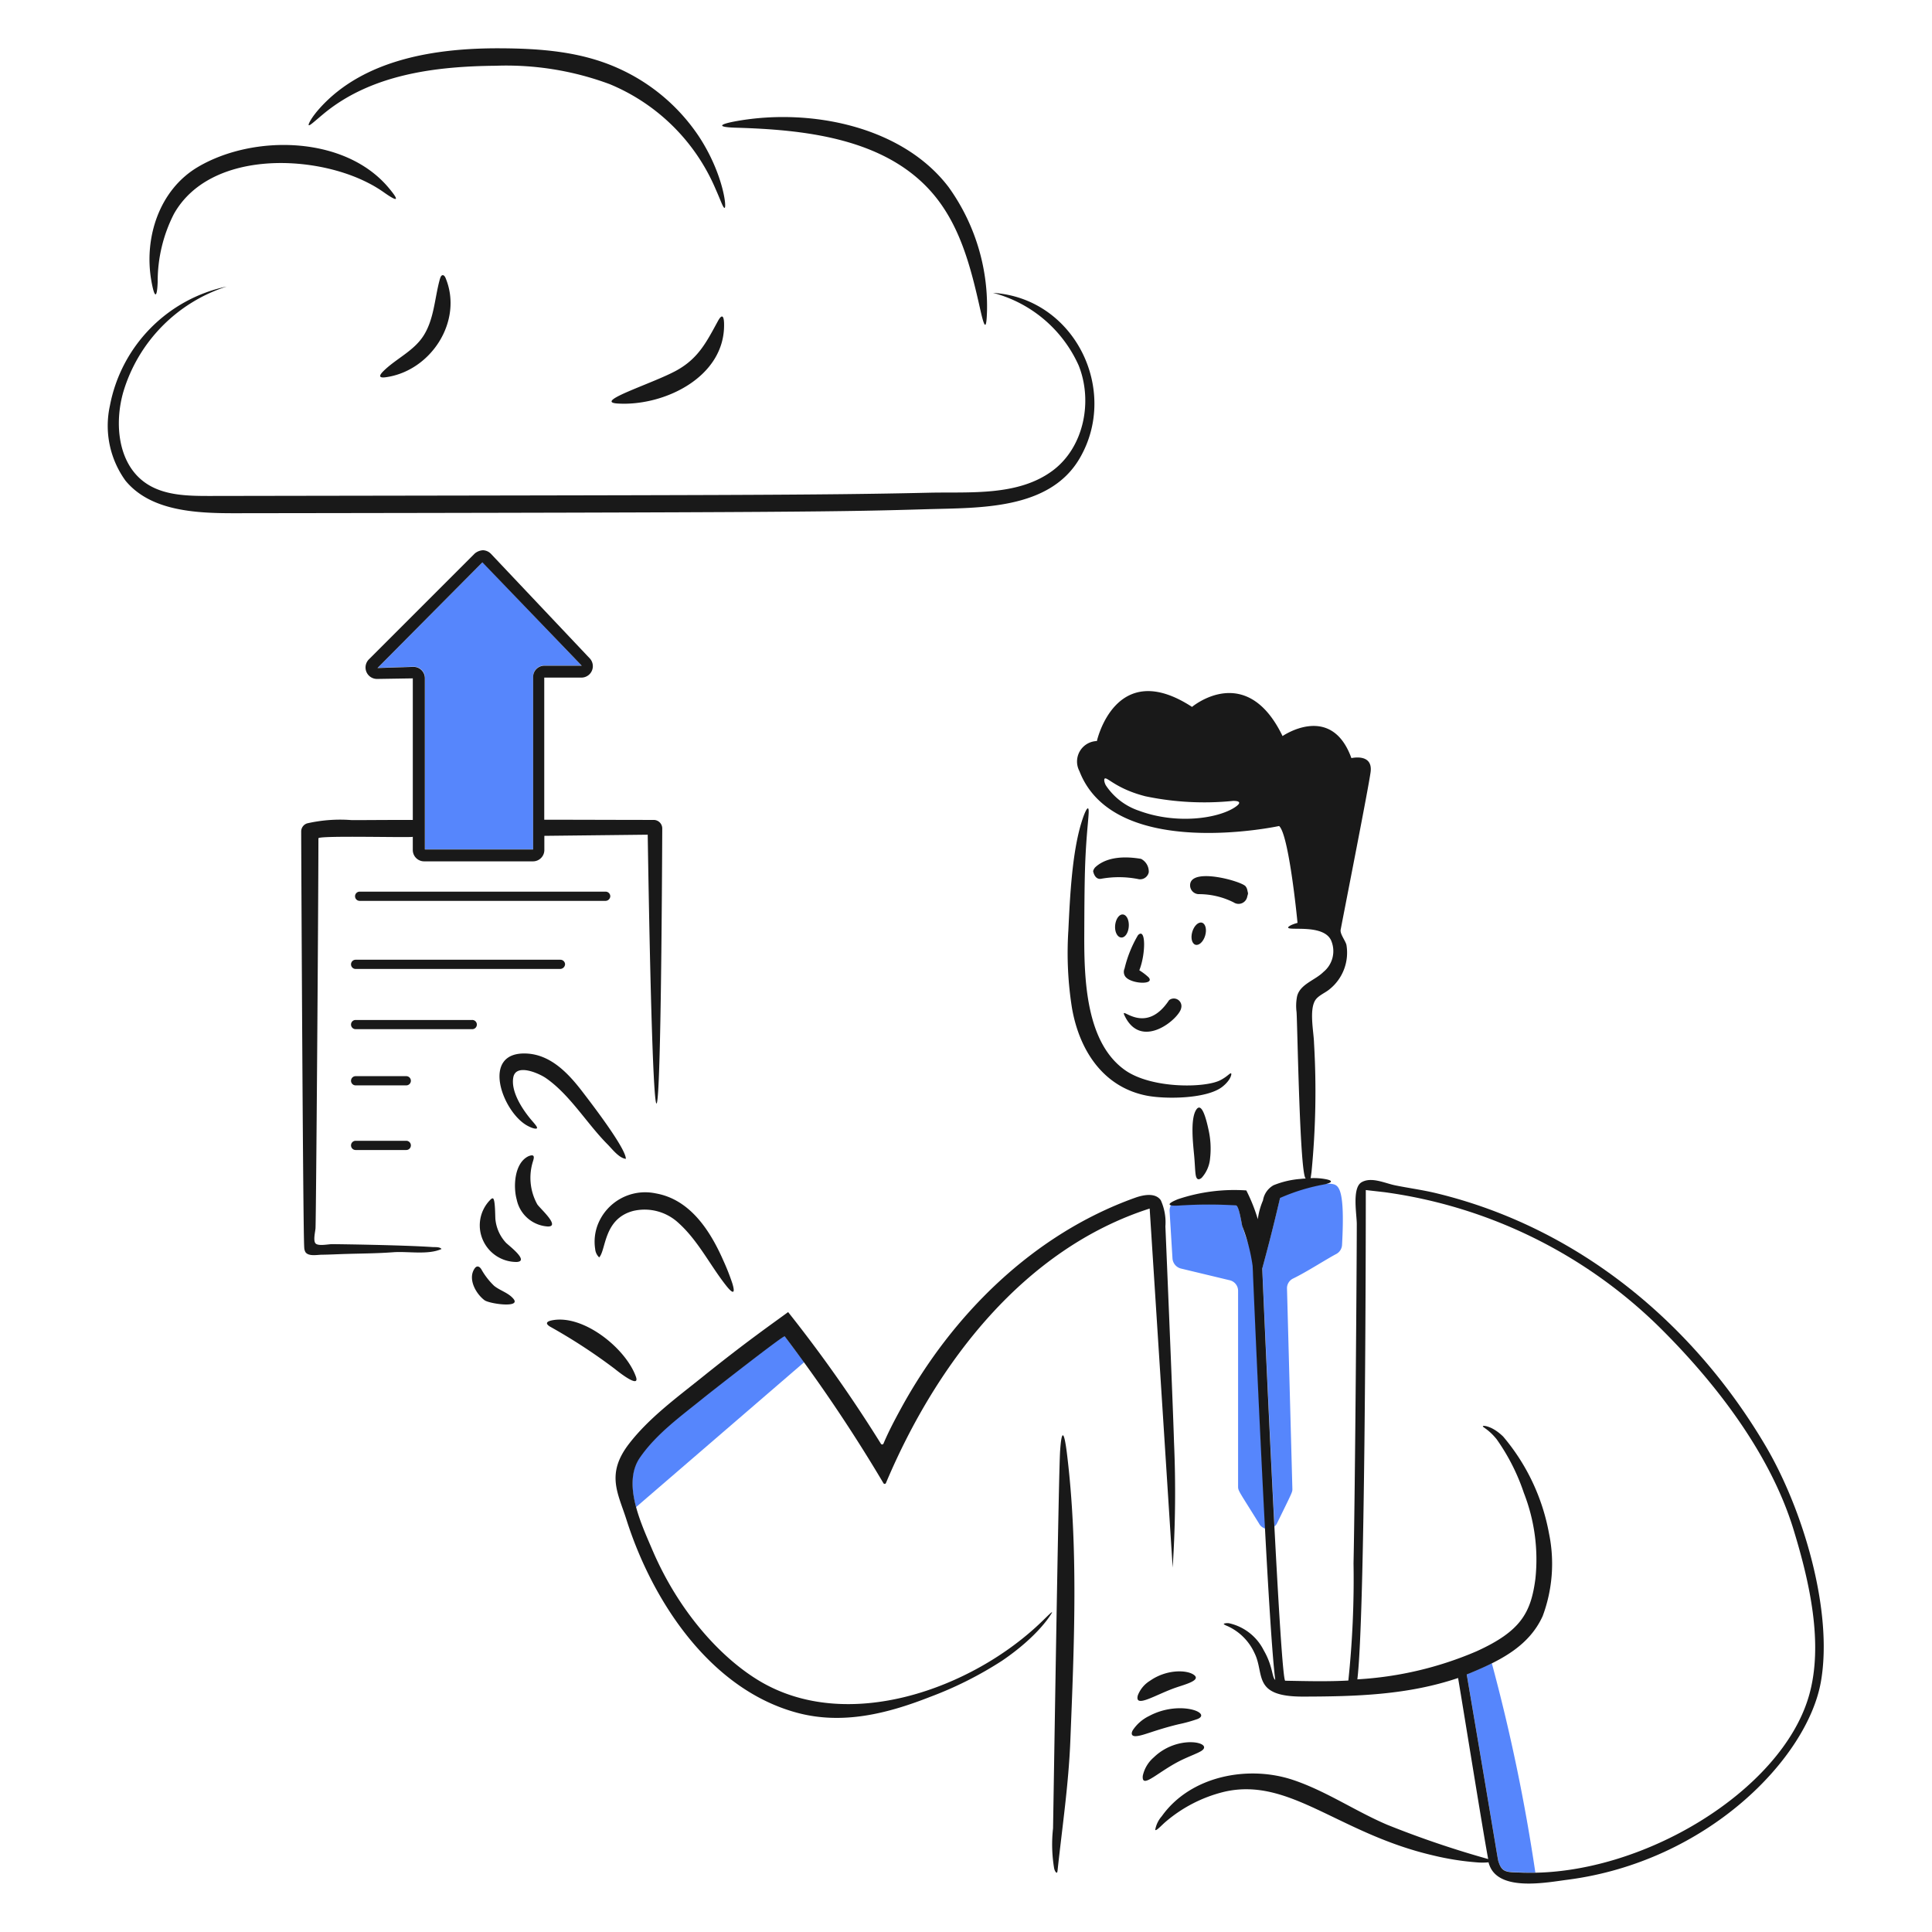 <svg viewBox="0 0 200 200" xmlns="http://www.w3.org/2000/svg"><path d="M158.942 193.863c-1.25 0-.71-.026-1.667-.04-1.391-.02-1.8-.082-2.125-1.052-.135-.4.159.983-3.316-19.458.5-.165 2.093-.894 2.6-1.132a189.645 189.645 0 0 1 4.508 21.682ZM131.006 158.243a1.045 1.045 0 0 1-.675-.536c-2.062-3.329-2.164-3.365-2.164-3.813v-20.272a1.123 1.123 0 0 0-.874-1.092l-5.043-1.211a1.166 1.166 0 0 1-.874-1.032l-.3-4.905a1.191 1.191 0 0 1 .158-.655c.543.136 2.84-.249 6.712.02.317.022.572 1.867.655 2.144 1.671 5.614.587-3.033 2.405 31.352ZM138.928 128.877a1.134 1.134 0 0 1-.595.933c-1.092.577-3.046 1.85-4.468 2.541a1.113 1.113 0 0 0-.635 1.053l.556 20.709c0 .359.052.228-1.569 3.534a1.065 1.065 0 0 1-.278.377c-.436-8.3-.893-18.366-1.27-26.745.57-2.111 1.044-3.874 1.846-7.326a18.572 18.572 0 0 1 4.408-1.35 3.547 3.547 0 0 1 .834-.06c.716.111 1.517.038 1.171 6.334Z" fill="#5686fc" class="fill-38a1ff"></path><path d="M117.783 175.517a3.057 3.057 0 0 1 1.27-1.529c1.7-1.19 3.784-1.141 4.527-.616.8.563-.857.986-1.806 1.311-2.108.717-4.334 2.205-3.991.834ZM117.584 179.726c-.417.02-.536-.218-.318-.616a4.243 4.243 0 0 1 1.688-1.469c3.081-1.656 6.509-.346 5.043.3a15.083 15.083 0 0 1-2 .556c-2.539.617-3.644 1.192-4.413 1.229ZM118.3 183.836a3.473 3.473 0 0 1 1.132-1.906c2.521-2.455 6.346-1.528 4.9-.655-.373.225-1.036.468-1.827.834-2.528 1.17-4.337 3.198-4.205 1.727ZM62.7 93.257H37.21a.477.477 0 0 1 0-.953H62.7a.483.483 0 0 1 .477.476.5.5 0 0 1-.477.477ZM48.865 106.54H36.793a.477.477 0 0 1 0-.953h12.072a.477.477 0 1 1 0 .953ZM58 100.305H36.793a.477.477 0 0 1 0-.953h21.226a.483.483 0 0 1 .476.477.515.515 0 0 1-.495.476ZM42.035 112.357h-5.242a.477.477 0 0 1 0-.953h5.242a.477.477 0 1 1 0 .953ZM42.035 119.048h-5.242a.477.477 0 0 1 0-.953h5.242a.477.477 0 1 1 0 .953ZM123.819 114.9c.583-.924 1.06.992 1.29 2.065a8.866 8.866 0 0 1 .159 2.938 3.441 3.441 0 0 1-.874 2.025c-.357.3-.548.118-.615-.3-.071-.439-.079-1.112-.159-1.986-.107-1.173-.42-3.758.199-4.742Z" fill="#191919" class="fill-191919"></path><path d="M60.2 68.894h-3.869a1.149 1.149 0 0 0-1.142 1.172v17.85H44V70.185a1.174 1.174 0 0 0-1.172-1.172l-3.732.12 10.86-10.941Z" fill="#5686fc" class="fill-38a1ff"></path><path d="M68.557 85.771a.889.889 0 0 0-.889-.893c-3.554 0-7.376-.02-11.327-.02V70.145h3.842a1.182 1.182 0 0 0 .873-1.985L50.831 57.339a1.206 1.206 0 0 0-.831-.378 1.446 1.446 0 0 0-.854.338l-10.96 10.96a1.187 1.187 0 0 0 .834 2.025l3.713-.059v14.653c-3.536 0-4.509.02-6.314.02a15.382 15.382 0 0 0-4.626.337.882.882 0 0 0-.614.845c.008 3.243.189 41.826.316 43.075a1.054 1.054 0 0 0 .119.456c.318.477 1.211.284 1.688.278.814-.01 1.628-.054 2.442-.079 1.648-.05 3.316-.054 4.964-.179 1.509-.114 3.613.3 5-.337-.2-.239-.655-.178-.953-.2-2.967-.205-9.768-.3-10.384-.3-.377 0-1.39.219-1.688-.059s-.037-1.251-.02-1.608c.058-1.192.291-32.7.3-40.346 0-.318 9.769-.04 9.769-.159V88a1.173 1.173 0 0 0 1.168 1.166h11.279A1.174 1.174 0 0 0 56.351 88v-1.474l10.7-.119c.558 35.459 1.324 38.934 1.506-.636Zm-13.368 2.164H43.981v-17.73a1.174 1.174 0 0 0-1.172-1.172l-3.732.119 10.86-10.94 10.285 10.7h-3.871a1.165 1.165 0 0 0-1.162 1.172ZM56.946 137.335c-.495-.3-.416-.533.2-.655 3.239-.641 7.623 2.892 8.677 5.817.485 1.348-1.888-.554-2.184-.794a57.911 57.911 0 0 0-6.693-4.368Z" fill="#191919" class="fill-191919"></path><path d="M62.029 130.167a1.347 1.347 0 0 1-.417-.873 4.912 4.912 0 0 1 .278-2.542 5.269 5.269 0 0 1 5.977-3.216c3.593.621 5.68 3.911 7.028 6.989a23.337 23.337 0 0 1 .914 2.323c.344 1.13.062 1.129-.655.218-1.662-2.109-2.9-4.668-4.944-6.492a5.15 5.15 0 0 0-4.686-1.212c-3.04.823-2.771 4.001-3.495 4.805ZM54.723 119.684c.615-.238.594.079.456.516a5.665 5.665 0 0 0 .437 4.467c.262.415 2.422 2.3 1.112 2.3a3.506 3.506 0 0 1-3.236-2.78c-.375-1.327-.259-3.808 1.231-4.503ZM50.672 124.29c.136-.138.216-.238.338-.238.278.02.238 1.946.278 2.2a4.175 4.175 0 0 0 1.092 2.4c.3.3 2.442 1.911 1.112 1.986a3.8 3.8 0 0 1-3.535-2.343 3.75 3.75 0 0 1 .715-4.005ZM49.143 131.3c.214-.3.469-.233.675.08a7.365 7.365 0 0 0 1.331 1.727c.613.5 1.484.718 2.005 1.35.807.979-2.5.513-3 .139-.907-.682-1.762-2.237-1.011-3.296ZM55.1 116.05c.378.436.556.656.476.755-.079.079-.439.024-.992-.278-2.574-1.408-4.885-7.687-.08-7.466 2.542.118 4.372 2.1 5.818 3.991.687.9 4.467 5.783 4.467 6.91-.7-.06-1.431-1.032-1.906-1.509-2.129-2.14-3.886-5.131-6.373-6.85-.694-.479-3.107-1.571-3.376-.06s1.016 3.413 1.966 4.507ZM102.792 30.316a13.455 13.455 0 0 1 8.875 7.525c1.489 3.733.522 8.485-2.7 10.88-3.588 2.669-8.577 2.187-12.787 2.284-11.568.265-21.7.25-74.477.337-2.3 0-4.784-.04-6.671-1.37-2.819-1.986-3.215-6.115-2.263-9.411a16.384 16.384 0 0 1 10.7-10.9 15.577 15.577 0 0 0-12.09 12.329 9.7 9.7 0 0 0 1.608 7.764c2.579 3.139 7.227 3.38 11.3 3.375 58.6-.073 63.162-.163 71.677-.417 5.381-.16 12.665.1 15.8-5.261 4.121-7.035-.488-16.594-8.972-17.135Z" fill="#191919" class="fill-191919"></path><path d="M76.186 13.22c6.91.2 15.117 1.026 20.074 6.473 3.122 3.431 4.236 7.981 5.222 12.37.435 1.937.636 2.184.694.1a21.175 21.175 0 0 0-3.971-12.787c-4.778-6.293-14.26-8.2-21.9-6.85-1.951.345-2.124.636-.119.694ZM33.438 11.83c4.954-4.141 11.635-4.962 17.87-5.023a30.747 30.747 0 0 1 11.813 1.906 20.392 20.392 0 0 1 10.96 10.861c.533 1.193.755 1.906.914 1.946.273.091-.112-3.5-2.6-7.327a19.711 19.711 0 0 0-8.359-7.108C60.16 5.324 55.934 5.017 51.724 5c-6.512-.025-14.006 1.084-18.6 6.175-.895.991-1.212 1.669-1.171 1.767.054.14.49-.28 1.485-1.112ZM16.323 29.184a15.331 15.331 0 0 1 1.687-7.049c3.676-6.511 14.216-6.2 20.034-3.236a12.885 12.885 0 0 1 1.609.953c1.461 1.036 1.825 1.073.575-.417-4.529-5.4-13.975-5.535-19.716-2.164-4.029 2.366-5.627 7.348-4.845 11.794.315 1.787.589 1.925.656.119ZM45.51 28.985c-.516 1.906-.575 4.032-1.648 5.738-1.012 1.609-2.827 2.376-4.15 3.674-.511.5-.5.753.218.655 4.685-.643 8.037-5.82 6.2-10.265-.175-.423-.447-.382-.556 0a1.132 1.132 0 0 0-.064.198ZM74.32 33.234c-1.163 2.13-1.987 3.811-4.19 5.063-2.384 1.357-8.84 3.31-6.195 3.475 4.8.3 11.155-2.74 11.02-8.28-.02-.833-.235-.992-.635-.258Z" fill="#191919" class="fill-191919"></path><path d="m83.255 141.008-17.413 15.011c-.5-1.847-.618-3.714.377-5.163 1.705-2.483 4.258-4.3 6.572-6.174.692-.56 8.317-6.531 8.418-6.394.681.924 1.37 1.812 2.046 2.72Z" fill="#5686fc" class="fill-38a1ff"></path><path d="M120.642 126.951a5.548 5.548 0 0 0-.477-2.7c-.575-.835-1.868-.542-2.66-.259-10.551 3.777-18.959 12.123-24.263 21.861-.638 1.17-1.273 2.373-1.787 3.594a.15.15 0 0 1-.258.02 145.1 145.1 0 0 0-9.61-13.641c-1.694 1.245-4.365 3.094-8.935 6.771-2.6 2.089-5.466 4.185-7.525 6.85-2.43 3.144-1.151 5.114-.278 7.862 2.67 8.41 8.633 17.525 17.591 19.975 4.744 1.3 9.411.118 13.859-1.628a38.521 38.521 0 0 0 7.426-3.733c3.782-2.568 5.1-4.825 5.182-5 .02-.119-.3.2-1.052.934-7.17 6.947-20.173 11.687-29.366 6.075-3.97-2.423-8.266-7.169-10.98-13.541-1.132-2.66-3.116-6.81-1.27-9.491 1.708-2.481 4.258-4.3 6.572-6.175.691-.56 8.317-6.531 8.418-6.393a160.9 160.9 0 0 1 10.226 15.209.143.143 0 0 0 .258-.02c5.313-12.6 14.4-24.263 27.3-28.413l2.382 37.169a119.777 119.777 0 0 0 .139-12.965c-.127-4.273-.891-22.258-.892-22.361Z" fill="#191919" class="fill-191919"></path><path d="M182.789 149.705c-7.453-12.66-19.365-22.633-34.132-26.189-1.409-.34-2.841-.526-4.249-.814-1.033-.211-2.437-.906-3.454-.318s-.5 3.316-.5 4.329c0 3.911-.171 27.32-.337 35.123a100.354 100.354 0 0 1-.536 12.132c-2.184.119-4.348.06-6.533.02-.473-.009-1.951-32.668-2.382-42.669.506-1.873.982-3.623 1.846-7.307a20.093 20.093 0 0 1 4.626-1.409c.89-.215.914-.44-.317-.6a6.794 6.794 0 0 0-1.152-.04c.04-.179.064-.4.1-.655a85.533 85.533 0 0 0 .259-13.323c-.026-1.151-.535-3.493.158-4.487.319-.456 1.031-.737 1.45-1.092a4.852 4.852 0 0 0 1.747-4.587c-.1-.435-.679-1.132-.6-1.568.572-3 2.868-14.613 3.1-16.321.267-1.985-1.986-1.45-1.986-1.45-2.084-5.778-7.128-2.283-7.128-2.283-3.752-7.763-9.371-3.018-9.371-3.018-7.923-5.162-9.849 3.534-9.849 3.534a2.122 2.122 0 0 0-1.806 3.117c3.613 9.372 20.669 5.679 20.669 5.679.993.854 1.846 9.352 1.906 10.027-.655.179-.953.377-.973.476 0 .384 3.583-.386 4.428 1.291a2.78 2.78 0 0 1-.775 3.316c-.853.854-2.4 1.252-2.72 2.5a5.025 5.025 0 0 0-.059 1.648c.091 1.152.337 17.254.973 17.234a5.289 5.289 0 0 0-.556.04 9.29 9.29 0 0 0-2.8.655 2.2 2.2 0 0 0-1.092 1.568 7.315 7.315 0 0 0-.536 1.946 17.656 17.656 0 0 0-1.191-2.978 18.375 18.375 0 0 0-7.089.913c-1.154.471-1.152.727.1.655a46.767 46.767 0 0 1 5.917-.019c.317.02.577 1.866.655 2.144a18.551 18.551 0 0 1 1.072 4.13c.642 15.11 1.727 38.162 2.343 42.847-.348-.232-.234-1.408-1.191-3.057a5.31 5.31 0 0 0-3.475-2.78 1.1 1.1 0 0 0-.655.02c-.04.059.1.137.4.258a5.623 5.623 0 0 1 2.779 2.8c1.066 2.155-.275 4.5 5.024 4.488 5.44-.01 10.821-.159 16.043-1.926.635 3.752 2.641 16.281 3.117 18.743a100.64 100.64 0 0 1-10.464-3.554c-3.3-1.409-6.294-3.474-9.709-4.626-4.646-1.568-10.64-.447-13.62 3.752a2.861 2.861 0 0 0-.676 1.41c.1.151.669-.493 1.073-.834a14.643 14.643 0 0 1 6.095-3.117c6.756-1.547 11.807 4.319 21.6 6.592a28.179 28.179 0 0 0 4.467.715 6.762 6.762 0 0 0 1.271 0 1.682 1.682 0 0 0 .1.317c1.019 2.736 5.917 1.766 8.061 1.489 14.478-1.866 24.867-12.569 26.249-20.53 1.266-7.269-1.817-17.735-5.715-24.357ZM127.81 83.587c-1.8 1.17-6.063 1.764-9.908.338a6.641 6.641 0 0 1-3.435-2.641c-.207-.413-.179-.675-.08-.7.289-.1 1.263 1.1 4.19 1.847a29.725 29.725 0 0 0 9.094.476c.774.005.798.25.139.68Zm59.426 92.049c-2.882 9.776-17.224 18.488-29.326 18.227-.218 0-.437-.017-.635-.02-1.391-.02-1.8-.083-2.125-1.052-.136-.4.145.9-3.316-19.458.239-.08.457-.178.695-.278 3.029-1.273 5.808-2.767 7.168-5.758a15.487 15.487 0 0 0 .655-8.558 21.473 21.473 0 0 0-4.745-10.027c-1.117-1.087-2.025-1.151-2.085-1.092-.119.119.524.272 1.41 1.37a21.3 21.3 0 0 1 2.819 5.56 18.923 18.923 0 0 1 1.192 8.895c-.463 3.514-1.513 5.419-6.1 7.5a36.472 36.472 0 0 1-12.33 2.9c.794-6.533.874-42.53.874-50.651l1.925.219a50.251 50.251 0 0 1 28.413 13.918c4.925 4.863 11.339 12.449 13.958 21.066 1.574 5.167 3.163 11.779 1.553 17.239Z" fill="#191919" class="fill-191919"></path><ellipse cx="124.093" cy="96.66" rx="1.191" ry=".695" transform="rotate(-73.49 124.091 96.66)" fill="#191919" class="fill-191919"></ellipse><path d="M116.849 95.917c.05-.656-.217-1.22-.615-1.251-.377-.028-.735.477-.794 1.132s.218 1.211.615 1.251.745-.457.794-1.132ZM117.942 100.444c.666-1.666.7-4.494-.139-3.633a12.453 12.453 0 0 0-1.39 3.454.841.841 0 0 0 .059.8c.542.813 3.154.921 2.423.1a6.061 6.061 0 0 0-.953-.721ZM116.413 105.13c1.734 3.67 5.658.318 5.857-.755a.787.787 0 0 0-1.251-.833c-2.528 3.807-5.16.416-4.606 1.588Z" fill="#191919" class="fill-191919"></path><path d="M126.539 112.5c.866-.685.973-1.31.913-1.37-.1-.119-.341.29-1.132.695-1.589.815-7.13.89-9.868-1.052-3.966-2.814-4.227-9.136-4.209-13.938.01-2.661.02-5.024.079-6.93.129-4.123.528-6.047.318-6.215-.1-.079-.346.355-.675 1.41-1 3.217-1.208 7.857-1.37 11.238a36.305 36.305 0 0 0 .377 8.022c.781 4.459 3.3 8.223 7.8 9.073 1.983.367 6.182.317 7.767-.933ZM129.1 92.879c.126-.514.119-.258.02-.754a.936.936 0 0 0-.179-.377c-.4-.5-5.194-1.864-5.7-.378a.914.914 0 0 0 .854 1.192 8.008 8.008 0 0 1 3.613.853.913.913 0 0 0 1.392-.536Z" fill="#191919" class="fill-191919"></path><path d="M118.12 88.908c-.956-.158-3.256-.456-4.7.834a.884.884 0 0 0-.259.437s.14.9.814.794a10.364 10.364 0 0 1 3.813.02.913.913 0 0 0 1.131-.695 1.484 1.484 0 0 0-.799-1.39ZM109.741 150.221c.158-2.323.412-2.1.7.179 1.211 9.771.753 20.014.358 29.842-.18 4.468-.831 8.867-1.311 13.3-.023.218-.04.318-.1.318s-.176-.12-.258-.417a14.9 14.9 0 0 1-.119-4.17c.059-3.173.571-36.709.73-39.052Z" fill="#191919" class="fill-191919"></path></svg>
